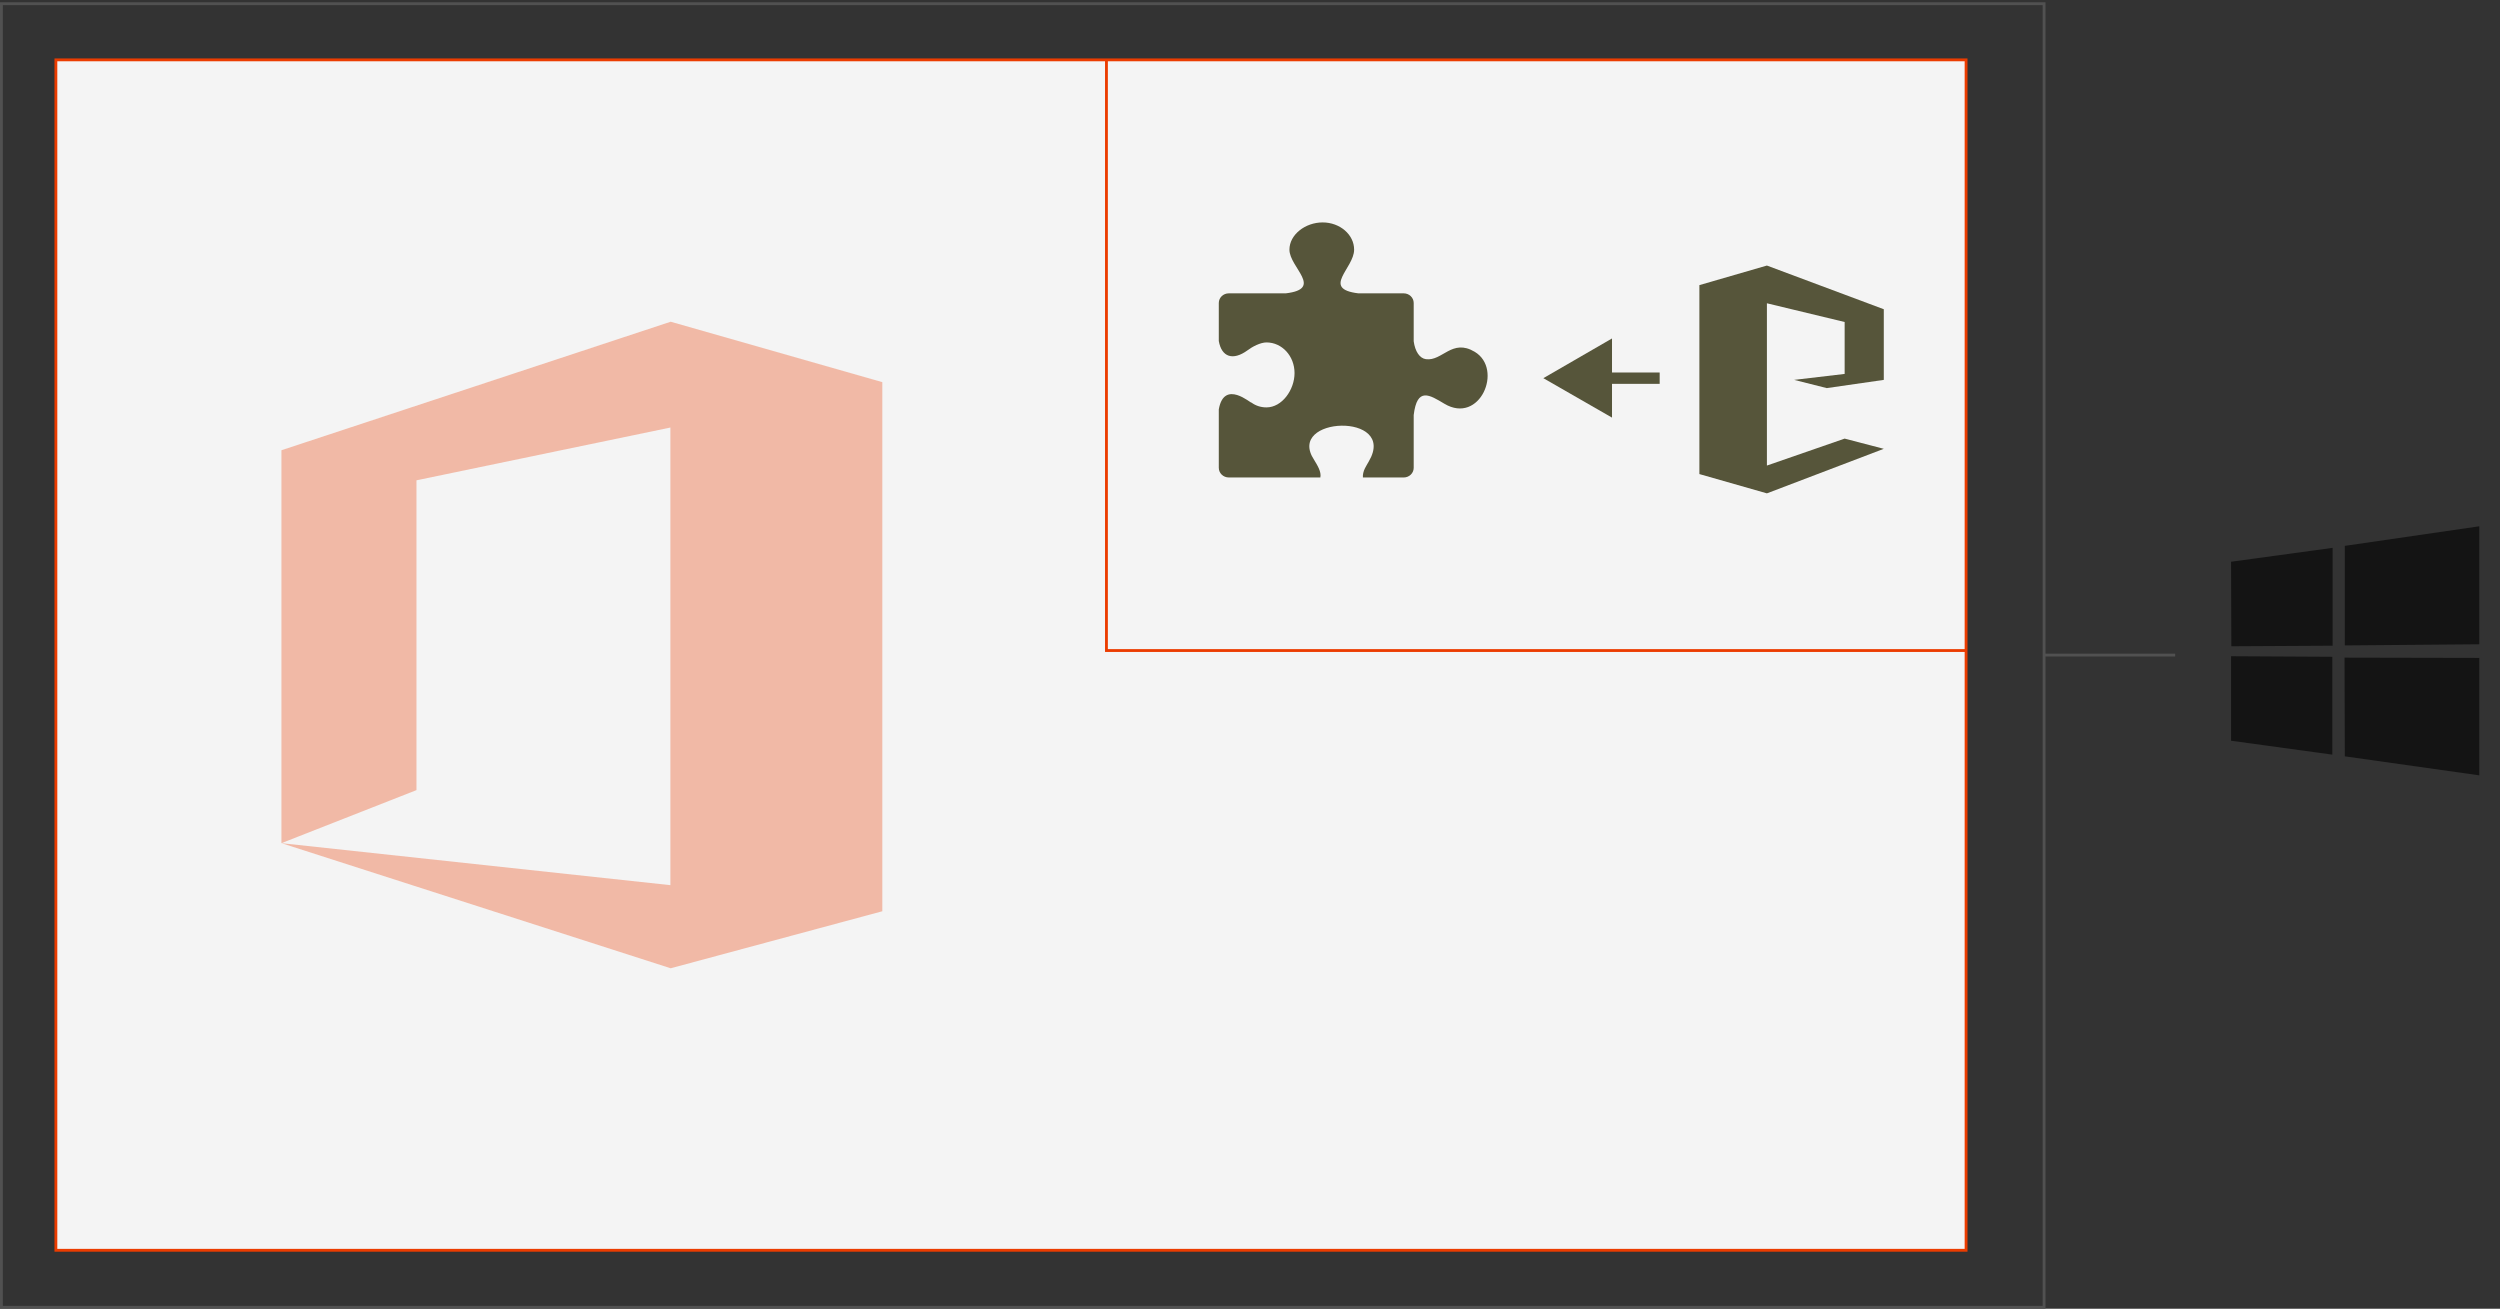 <?xml version="1.0" encoding="UTF-8"?> <svg xmlns="http://www.w3.org/2000/svg" xmlns:xlink="http://www.w3.org/1999/xlink" version="1.1" id="Layer_1" x="0px" y="0px" viewBox="0 0 881.2 461.3" style="enable-background:new 0 0 881.2 461.3;" xml:space="preserve"><rect x="0" y="0" width="881.2" height="461.3" fill="#333333" stroke="none"/> <style type="text/css"> .st0{fill:#F4F4F4;stroke:#EB3C00;stroke-miterlimit:10;} .st1{opacity:0.32;fill:#EB3C00;enable-background:new ;} .st2{fill-rule:evenodd;clip-rule:evenodd;fill:#56553A;} .st3{fill:none;stroke:#EB3C00;stroke-miterlimit:10;} .st4{fill:#56553A;} .st5{fill:none;} .st6{fill:none;stroke:#515151;stroke-miterlimit:10;} .st7{opacity:0.6;enable-background:new ;} </style> <g id="a"> <g> <rect x="19.7" y="21.1" class="st0" width="673.3" height="419.6"></rect> <path class="st1" d="M99.2,297.2V158.7l137.2-45.3l74.6,21.3v186.5l-74.6,20.1L99.2,297.2L236.3,312V150.7l-89.5,18.6v109.2 L99.2,297.2L99.2,297.2z"></path> <path class="st2" d="M494.8,168.3c1.9,0,3.5-1.5,3.5-3.4v-18.6c1.2-10,5.6-7.1,10.8-4c12.5,7.5,20.9-12.2,10.7-18.3 c-8-4.8-11.4,3.4-17.2,2.6c-2.2-0.3-3.8-2.7-4.3-6.3v-13.5c0-1.9-1.6-3.4-3.5-3.4h-16c-13.2-1.6-1.5-8.8-1.5-15.4 c0-5.3-5-9.6-11.1-9.6s-11.7,4.3-11.7,9.6c0,6.3,12.2,13.8-1.3,15.4h-20.1c-1.9,0-3.5,1.5-3.5,3.4v13.4c1,5.7,5,7,10.1,3.3 c1.7-1.3,4.6-2.8,6.7-2.8c5.5,0,9.9,4.8,9.9,10.8c0,5.9-4.4,12.1-9.9,12.1c-2,0-3.8-0.6-5.3-1.7c0,0.5-9.6-8.4-11.5,2.4v20.6 c0,1.9,1.6,3.4,3.5,3.4c10.8,0,21.5,0,32.3,0c0.4-2-1-4.2-2.2-6.2c-10.2-15.4,29.5-16.9,19.3,0.5c-0.5,0.9-1,1.7-1.4,2.5 c-0.5,1-0.8,2.2-0.7,3.2L494.8,168.3L494.8,168.3z"></path> <polyline class="st3" points="693,229.3 390,229.3 390,21.3 "></polyline> <polygon class="st4" points="632.4,133.9 643.9,136.8 664,133.9 664,109 622.8,93.6 599,100.5 599,167.1 622.8,173.9 664,158.2 650.2,154.6 622.8,164.1 622.8,106.9 650.2,113.5 650.2,131.8 "></polygon> <g> <line class="st5" x1="585" y1="133.3" x2="544" y2="133.3"></line> <g> <rect x="564.1" y="131.3" class="st4" width="20.9" height="4"></rect> <polygon class="st4" points="568.2,119.3 544,133.3 568.2,147.2 "></polygon> </g> </g> </g> </g> <g id="b"> <rect x="0.5" y="1.3" class="st6" width="720" height="459.5"></rect> <line class="st6" x1="720.5" y1="230.9" x2="766.7" y2="230.9"></line> <path class="st7" d="M786.4,198l35.8-4.9l0,34.5l-35.7,0.2L786.4,198L786.4,198z M822.1,231.5l0,34.5l-35.7-4.9v-29.8L822.1,231.5 L822.1,231.5z M826.5,192.4l47.4-6.9v41.6l-47.4,0.4V192.4z M873.9,231.9v41.4l-47.4-6.7l-0.1-34.8L873.9,231.9z"></path> </g> </svg> 
